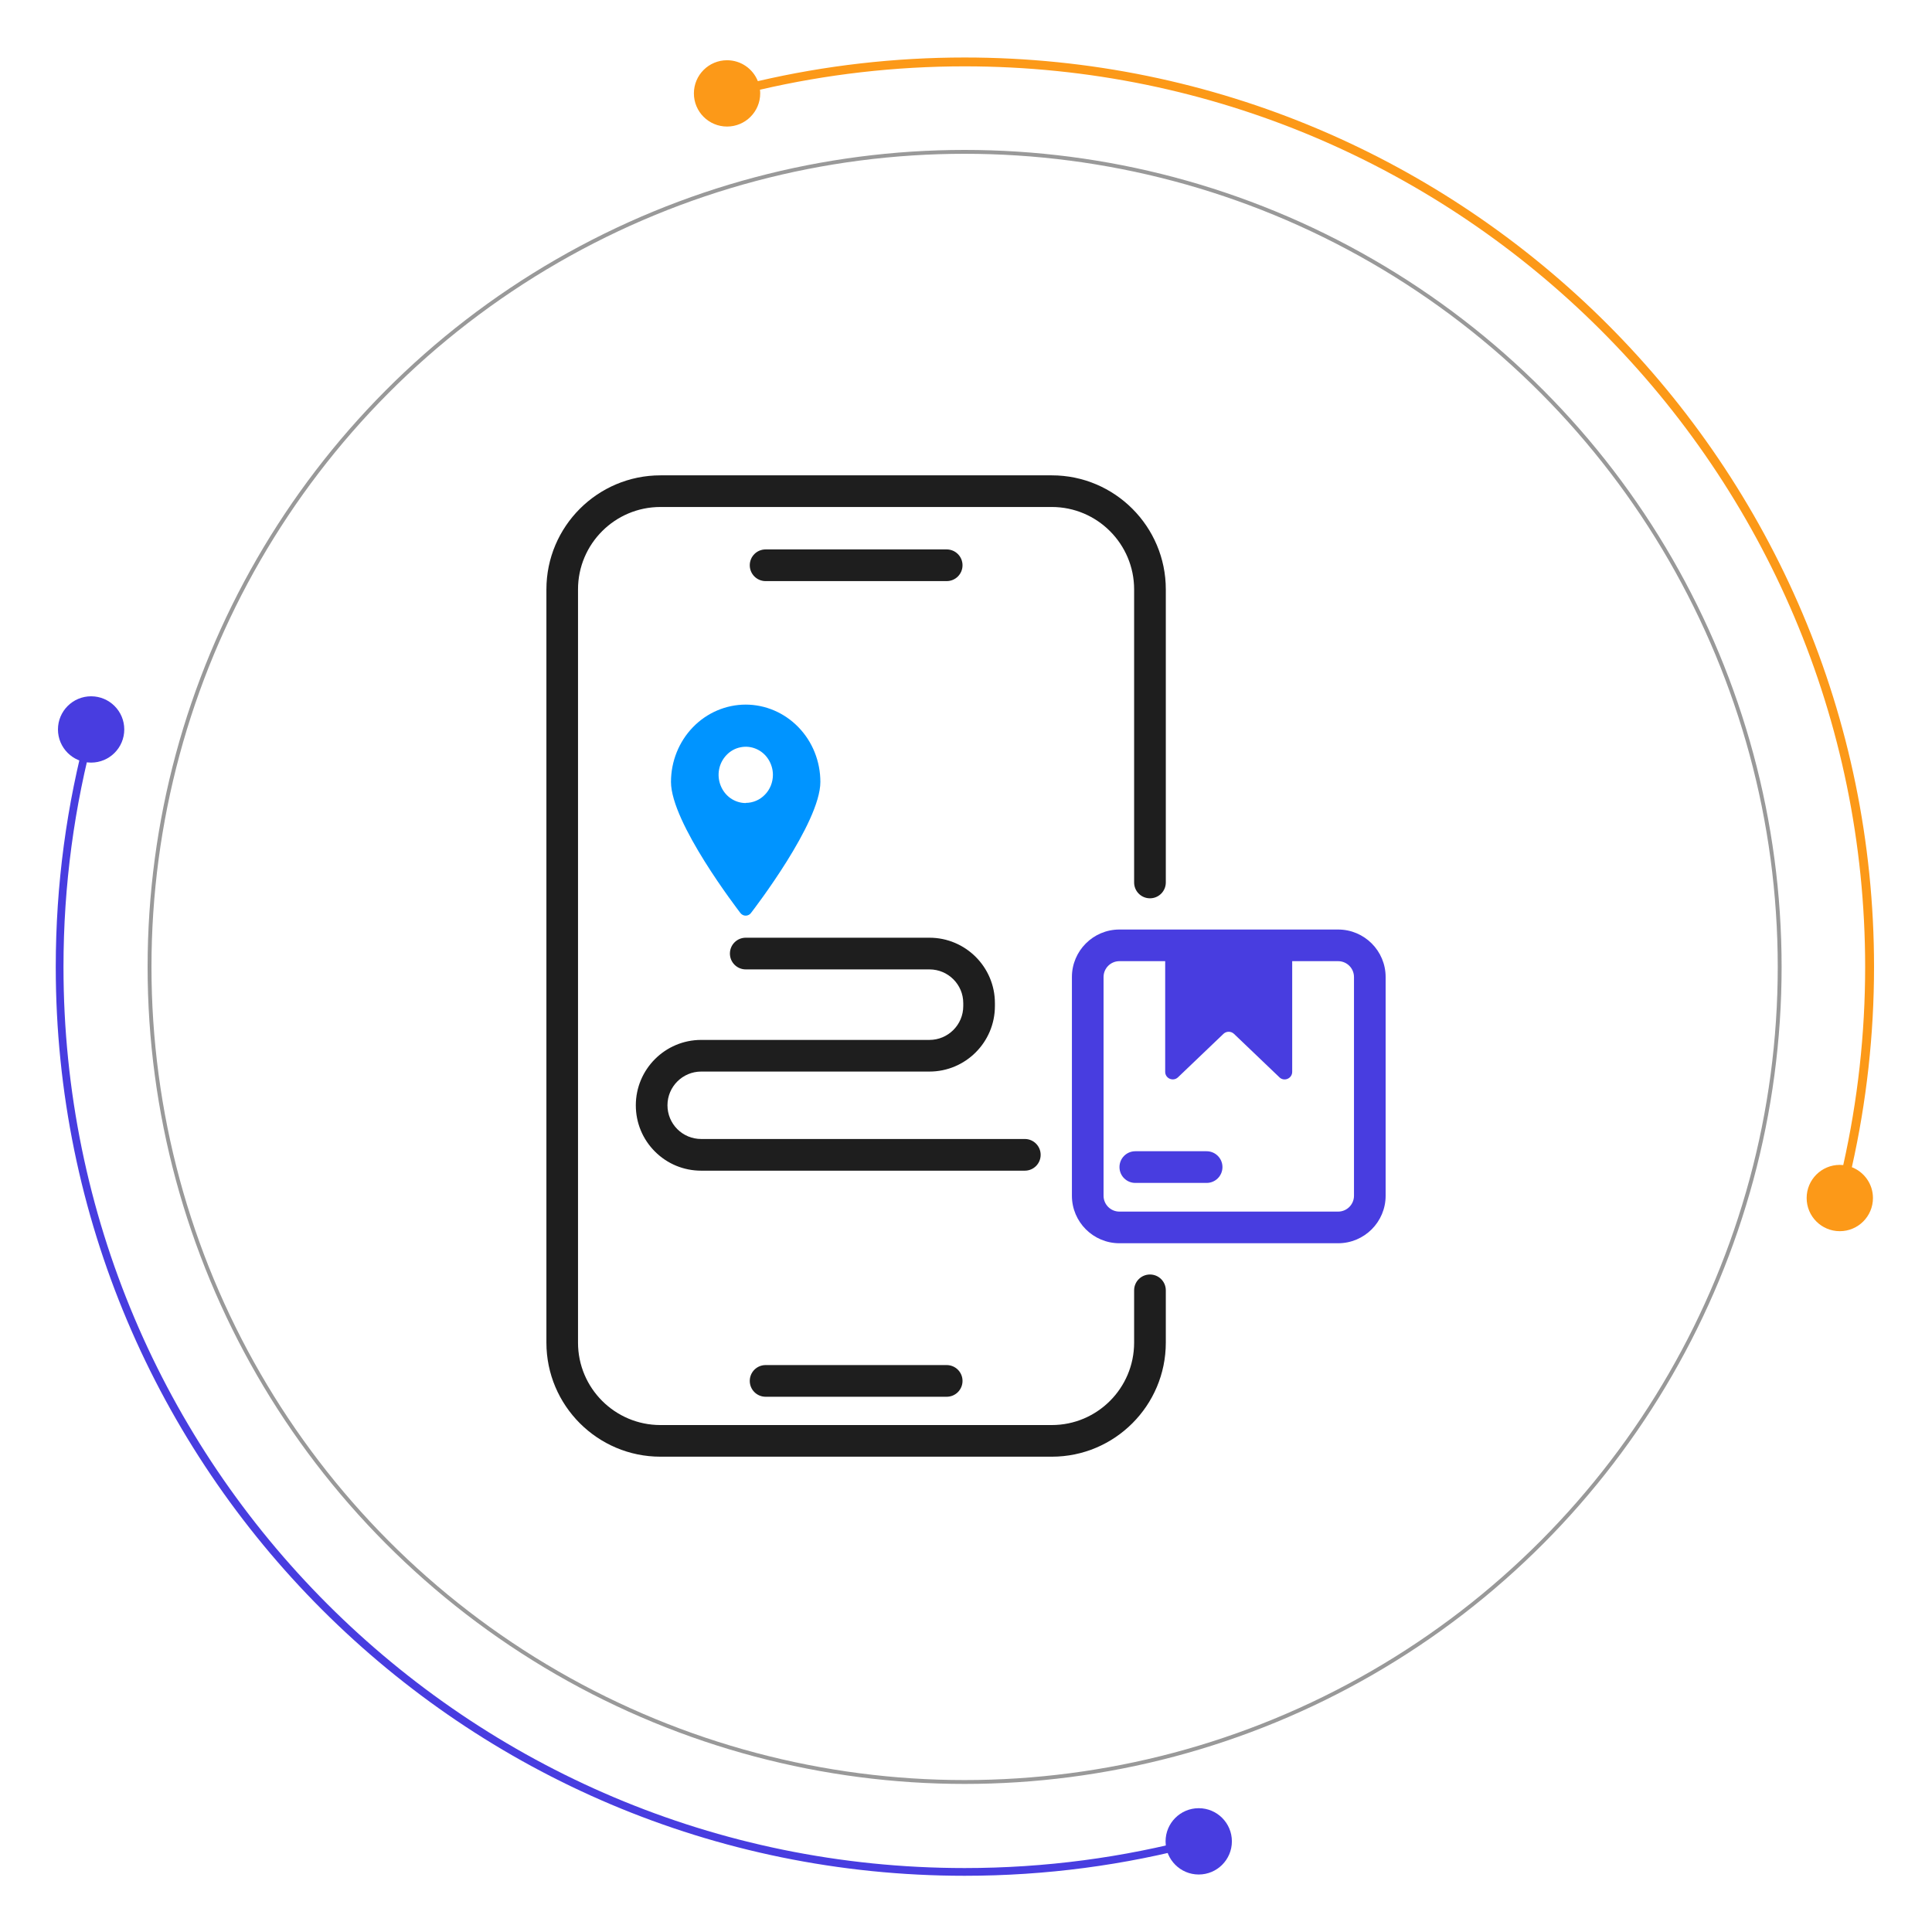 <?xml version="1.0" encoding="UTF-8"?>
<svg xmlns="http://www.w3.org/2000/svg" viewBox="0 0 500 500">
  <defs>
    <style>.cls-1{stroke:#999;}.cls-1,.cls-2,.cls-3{fill:none;}.cls-1,.cls-3{stroke-miterlimit:10;}.cls-4{fill:#483de0;}.cls-4,.cls-5,.cls-2,.cls-6,.cls-7{stroke-width:0px;}.cls-5{fill:#0094ff;}.cls-6{fill:#fc9918;}.cls-3{stroke:#483de0;stroke-width:2px;}.cls-7{fill:#1e1e1e;}</style>
  </defs>
  <g id="Do_not_unlock">
    <path class="cls-3" d="m310.23,476.54c-19.33,5.16-39.63,7.91-60.59,7.91-129.35,0-234.21-104.86-234.21-234.21,0-21.27,2.83-41.87,8.15-61.46"></path>
    <circle class="cls-1" cx="249.64" cy="250.24" r="210.94"></circle>
    <circle class="cls-2" cx="249.64" cy="250.24" r="193.39"></circle>
    <circle class="cls-4" cx="310.23" cy="476.54" r="8.58"></circle>
    <circle class="cls-4" cx="23.58" cy="188.78" r="8.58"></circle>
    <path class="cls-6" d="m479.26,302.07c3.8-16.93,5.74-34.32,5.74-51.83,0-129.78-105.58-235.36-235.36-235.36-18.09,0-36.05,2.06-53.51,6.12-1.26-3.17-4.35-5.41-7.97-5.41-4.74,0-8.58,3.84-8.58,8.58s3.84,8.58,8.58,8.58,8.58-3.84,8.58-8.58c0-.32-.02-.64-.06-.95,17.28-4.01,35.05-6.05,52.95-6.05,128.51,0,233.07,104.55,233.07,233.07,0,17.32-1.92,34.53-5.67,51.28-.29-.03-.59-.05-.89-.05-4.74,0-8.58,3.84-8.58,8.58s3.84,8.58,8.58,8.58,8.58-3.84,8.58-8.58c0-3.64-2.27-6.74-5.47-7.99Z"></path>
  </g>
  <g id="Features_Text">
    <path class="cls-7" d="m272.22,376.99h-101.3c-16.27,0-29.51-13.24-29.51-29.51v-194.95c0-16.27,13.24-29.51,29.51-29.51h101.3c16.26,0,29.49,13.24,29.49,29.51v75.85c0,2.26-1.83,4.1-4.1,4.1s-4.1-1.83-4.1-4.1v-75.85c0-11.76-9.56-21.32-21.3-21.32h-101.3c-11.76,0-21.32,9.56-21.32,21.32v194.95c0,11.76,9.56,21.32,21.32,21.32h101.3c11.75,0,21.3-9.56,21.3-21.32v-13.54c0-2.26,1.83-4.1,4.1-4.1s4.1,1.83,4.1,4.1v13.54c0,16.27-13.23,29.51-29.49,29.51Z"></path>
    <path class="cls-7" d="m245,361.48h-46.86c-2.26,0-4.1-1.83-4.1-4.1s1.83-4.1,4.1-4.1h46.86c2.26,0,4.1,1.83,4.1,4.1s-1.83,4.1-4.1,4.1Z"></path>
    <path class="cls-7" d="m245,150.39h-46.86c-2.26,0-4.1-1.83-4.1-4.1s1.83-4.1,4.1-4.1h46.86c2.26,0,4.1,1.83,4.1,4.1s-1.83,4.1-4.1,4.1Z"></path>
    <path class="cls-5" d="m193,182.35c-5.12,0-10.06,2.11-13.68,5.86-3.63,3.75-5.67,8.85-5.67,14.15,0,10.57,17.23,32.94,17.96,33.92.16.2.37.39.61.51s.49.18.76.18.53-.06.76-.18c.25-.12.45-.29.61-.51.74-.96,17.96-23.33,17.96-33.92,0-5.3-2.03-10.4-5.67-14.15-3.63-3.75-8.54-5.86-13.68-5.86h.04Zm0,25.48c-1.39,0-2.74-.43-3.91-1.23-1.15-.8-2.05-1.95-2.58-3.28-.53-1.33-.68-2.79-.41-4.2s.94-2.7,1.93-3.73,2.23-1.72,3.6-1.99c1.37-.29,2.79-.14,4.06.41,1.29.55,2.38,1.47,3.15,2.68s1.19,2.6,1.19,4.03c0,1.93-.74,3.79-2.07,5.14-1.31,1.37-3.11,2.13-4.98,2.13l.02.02Z"></path>
    <path class="cls-4" d="m346.31,321.75h-56.61c-6.78,0-12.29-5.51-12.29-12.29v-56.61c0-6.78,5.51-12.29,12.29-12.29h56.61c6.78,0,12.29,5.51,12.29,12.29v56.61c0,6.78-5.51,12.29-12.29,12.29Zm-56.61-73c-2.26,0-4.1,1.84-4.1,4.1v56.61c0,2.26,1.84,4.1,4.1,4.1h56.61c2.26,0,4.1-1.84,4.1-4.1v-56.61c0-2.26-1.84-4.1-4.1-4.1h-56.61Z"></path>
    <path class="cls-4" d="m331.11,278.8l-11.76-11.24c-.76-.72-1.97-.72-2.72,0l-11.76,11.24c-1.25,1.19-3.32.31-3.32-1.41v-32.73h32.87v32.73c0,1.72-2.07,2.62-3.32,1.41Z"></path>
    <path class="cls-4" d="m312.27,306.14h-18.45c-2.26,0-4.1-1.83-4.1-4.1s1.83-4.1,4.1-4.1h18.45c2.26,0,4.1,1.83,4.1,4.1s-1.83,4.1-4.1,4.1Z"></path>
    <path class="cls-7" d="m265.22,302.97h-83.75c-4.53,0-8.78-1.76-11.97-4.95-3.19-3.19-4.95-7.44-4.95-11.97,0-9.33,7.59-16.92,16.92-16.92h59.07c4.82,0,8.75-3.92,8.75-8.75v-.78c0-4.81-3.92-8.72-8.75-8.72h-47.54c-2.26,0-4.1-1.83-4.1-4.1s1.83-4.1,4.1-4.1h47.54c9.34,0,16.94,7.59,16.94,16.92v.78c0,9.34-7.6,16.94-16.94,16.94h-59.07c-4.81,0-8.73,3.91-8.73,8.72,0,2.34.91,4.53,2.55,6.18,1.64,1.64,3.84,2.55,6.18,2.55h83.75c2.26,0,4.1,1.83,4.1,4.1s-1.83,4.1-4.1,4.1Z"></path>
  </g>
</svg>
